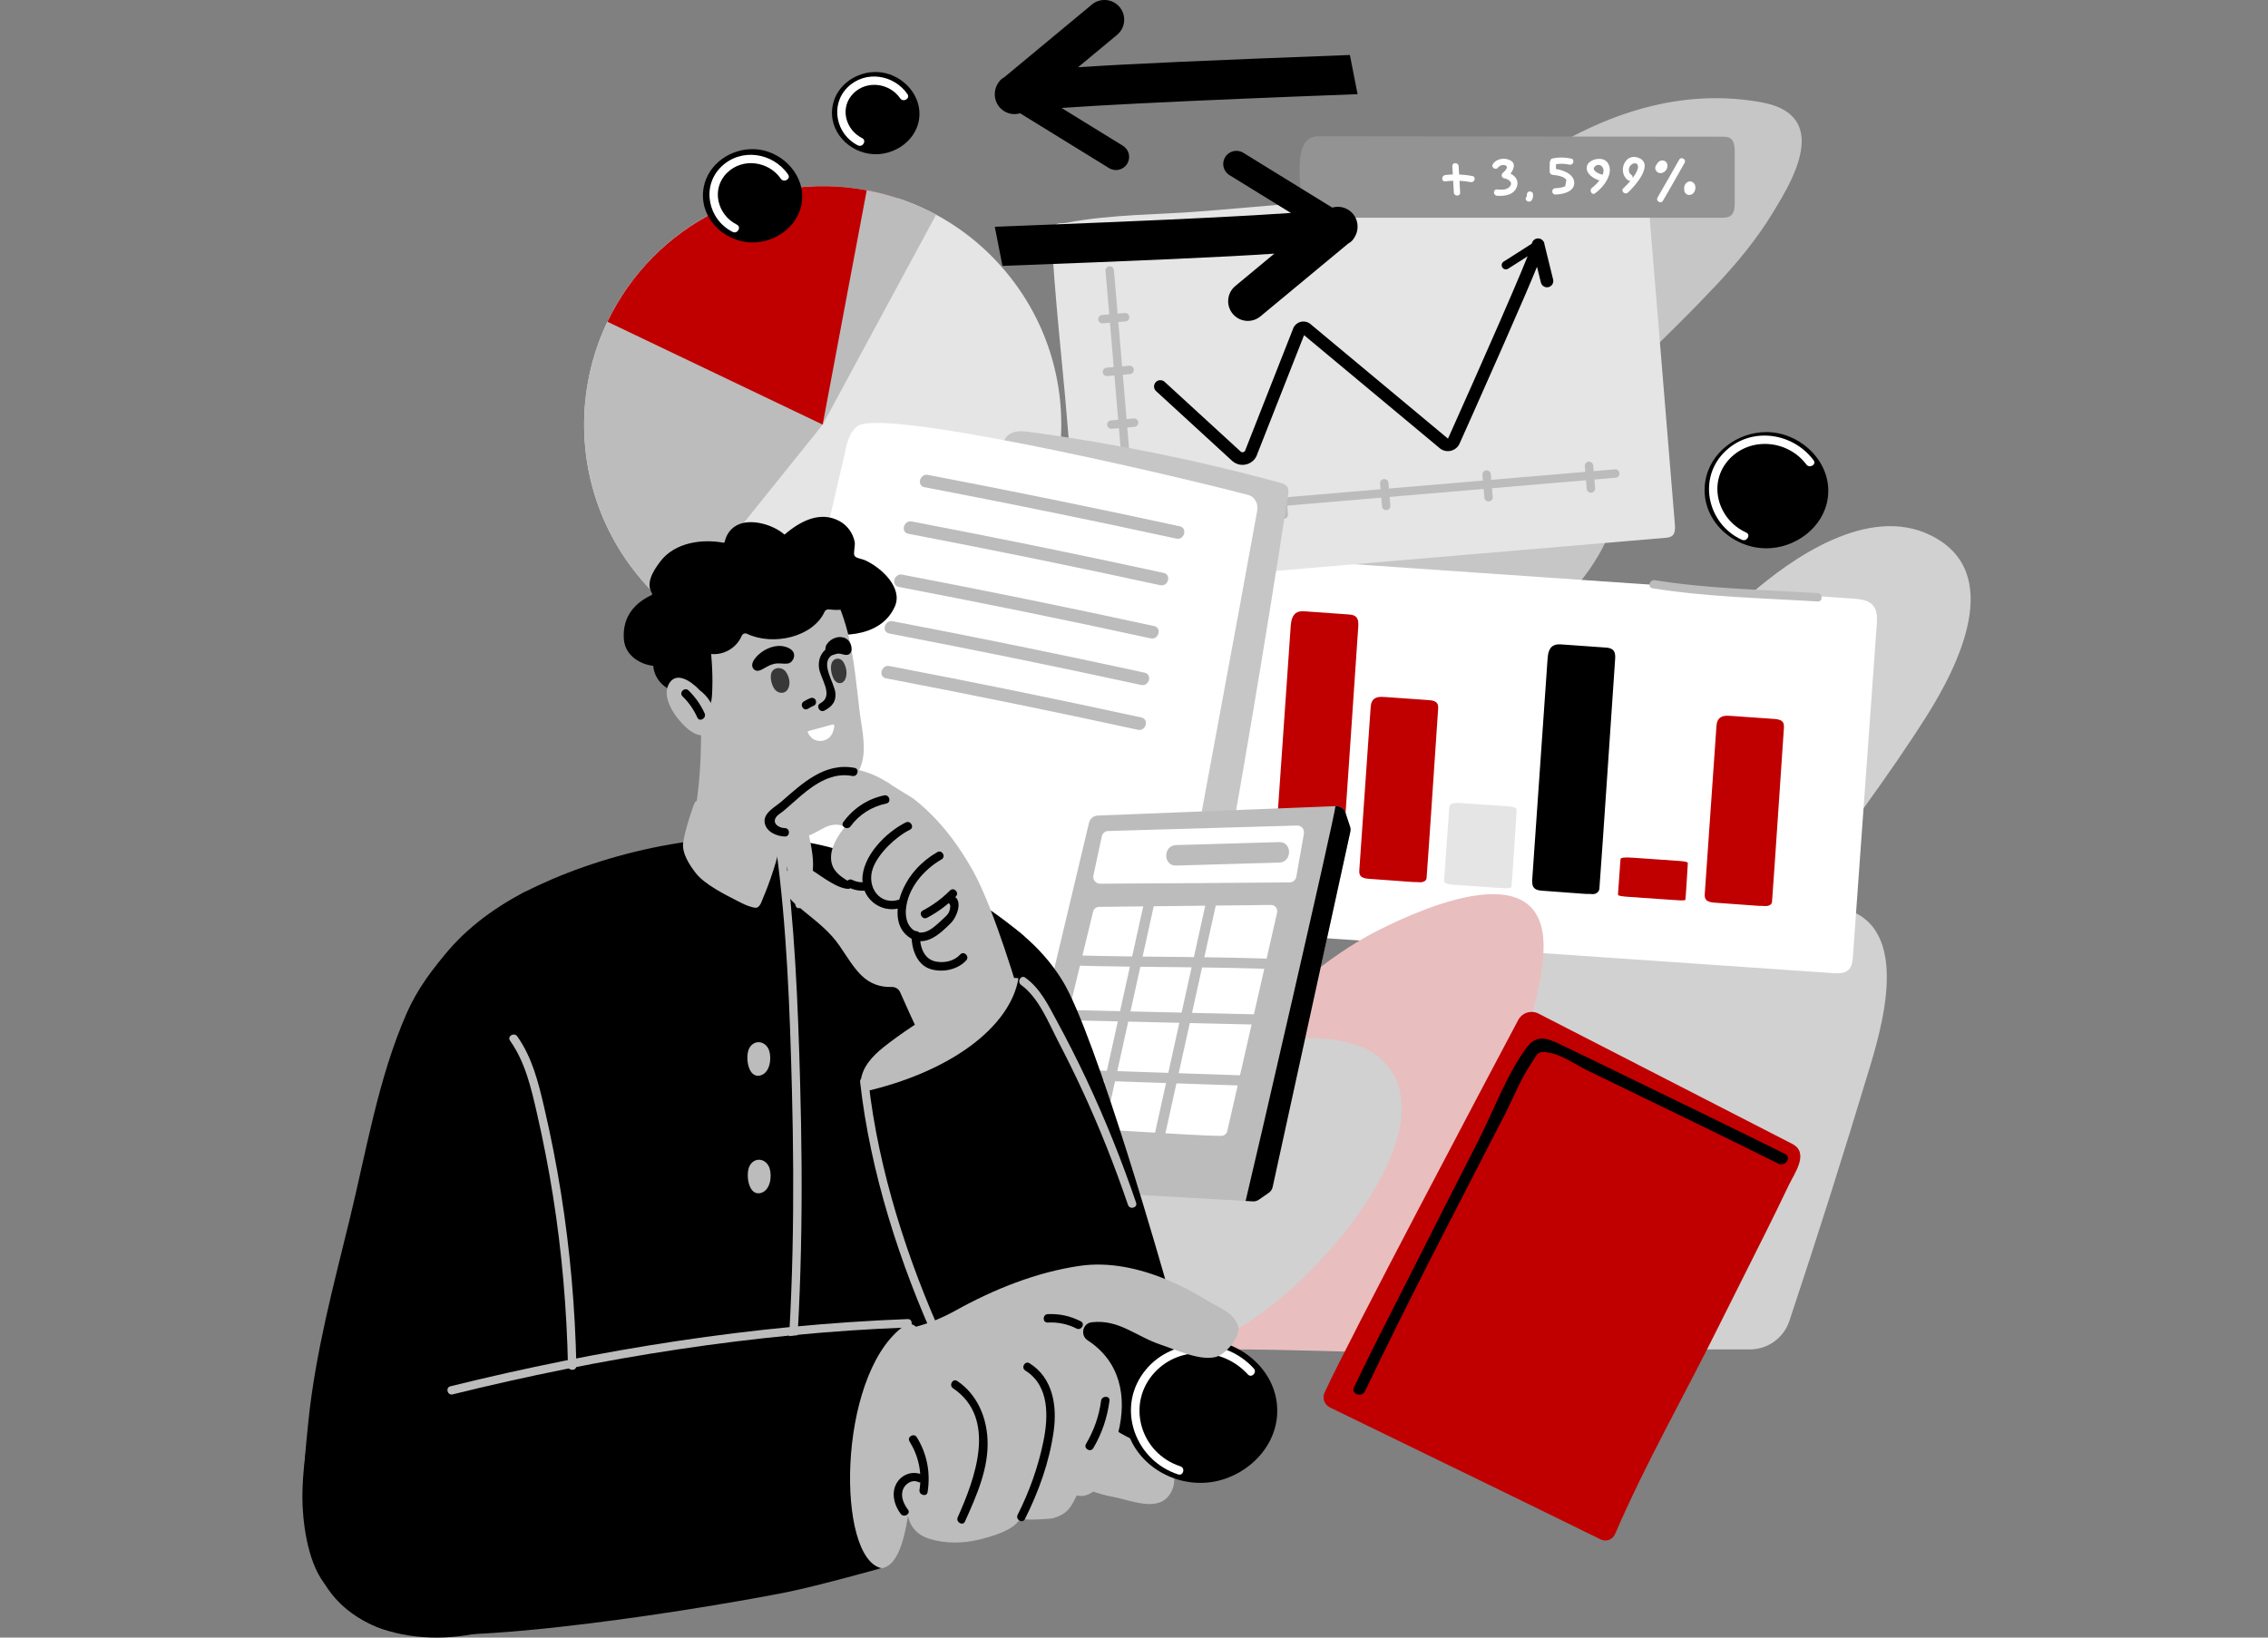 <svg width="576" height="416" viewBox="0 0 576 416" fill="none" xmlns="http://www.w3.org/2000/svg">
<rect x="0" y="0" width="576" height="416" fill="#808080" stroke="none"/>
<g clip-path="url(#clip0_3991_293)">
<path d="M457.511 34.604C457.257 32.355 456.295 30.329 454.282 28.752C452.02 26.98 449.113 26.267 446.276 25.801C404.342 18.893 367.426 54.965 342.638 83.984C319.808 110.71 302.702 142.521 298.721 177.813C298.414 180.538 339.592 193.272 346.298 195.48C354.949 198.33 388.178 163.142 399.787 149.632C404.913 143.669 409.161 136.723 410.636 128.903C411.632 123.632 411.372 116.612 405.966 113.745C403.302 112.334 399.818 112.111 396.211 112.486C396.988 111.649 397.748 110.794 398.531 109.96C410.633 97.061 423.846 85.267 435.924 72.368C441.151 66.787 446.084 60.851 450.072 54.307C452.885 49.698 458.25 41.199 457.511 34.604Z" fill="#C6C6C6"/>
<path d="M444.439 342.788C448.977 342.788 453.006 339.877 454.441 335.568C461.67 313.887 468.17 293.31 474.957 270.825C478.982 257.491 485.516 232.115 464.645 230.164C463.007 230.012 461.373 230.005 459.745 230.13C457.902 230.272 456.754 228.141 457.831 226.639C468.447 211.829 479.539 197.329 489.271 181.946C497.209 169.395 509.409 145.37 490.321 135.98C474.626 128.261 455.366 141.433 444.054 151.384C430.146 163.621 392.456 221.091 383.17 230.11C373.652 239.358 353.328 309.781 348.793 342.788H444.439Z" fill="#D1D1D1"/>
<path d="M466.178 247.239C465.901 247.229 465.624 247.212 465.354 247.192C412.355 243.542 359.355 239.888 306.356 236.238C304.809 236.13 303.151 235.988 301.939 235.175C300.075 233.919 300.055 231.66 300.197 229.728C301.369 213.841 302.54 197.954 303.712 182.064C304.296 174.119 304.884 166.177 305.468 158.232C305.88 152.653 303.01 140.508 312.91 141.19C365.443 144.813 417.973 148.439 470.507 152.062C472.08 152.17 473.772 152.319 474.984 153.163C476.771 154.409 476.784 156.587 476.649 158.468C474.62 186.72 472.59 214.969 470.561 243.221C470.466 244.541 470.254 246.044 468.923 246.783C468.143 247.219 467.157 247.273 466.178 247.239Z" fill="white"/>
<path d="M338.181 222.566C337.675 222.6 337.158 222.562 336.652 222.525C333.201 222.269 329.746 222.012 326.296 221.755C325.58 221.701 324.8 221.624 324.273 221.154C323.587 220.543 323.598 219.527 323.662 218.639C325.039 198.818 326.414 178.997 327.791 159.176C327.889 157.775 328.156 156.124 329.486 155.516C330.145 155.216 330.911 155.263 331.641 155.314C335.217 155.567 338.792 155.823 342.365 156.077C343.047 156.124 343.78 156.195 344.296 156.624C345.022 157.231 345.019 158.288 344.955 159.2C344.283 168.962 341.392 212.071 340.707 221.124C340.639 222.022 339.805 222.684 338.857 222.596C338.563 222.572 338.306 222.556 338.181 222.566Z" fill="#C00000"/>
<path d="M359.806 224.077C359.303 224.091 358.783 224.054 358.276 224.017C354.822 223.767 351.371 223.517 347.917 223.264C347.201 223.213 346.421 223.142 345.887 222.804C345.192 222.365 345.182 221.656 345.222 221.038C346.181 207.252 347.144 193.468 348.103 179.682C348.17 178.709 348.403 177.561 349.72 177.166C350.372 176.97 351.138 177.017 351.867 177.071C355.443 177.325 359.019 177.575 362.592 177.828C363.274 177.875 364.006 177.939 364.53 178.25C365.269 178.689 365.286 179.425 365.242 180.06C364.776 186.847 362.791 216.835 362.298 223.129C362.247 223.753 361.43 224.196 360.481 224.115C360.184 224.091 359.927 224.074 359.806 224.077Z" fill="#C00000"/>
<path d="M403.675 227.086C403.168 227.113 402.652 227.08 402.145 227.042C398.694 226.786 395.24 226.533 391.789 226.276C391.073 226.222 390.293 226.148 389.767 225.702C389.078 225.125 389.088 224.166 389.145 223.332C390.442 204.669 391.739 186.006 393.035 167.347C393.126 166.03 393.39 164.474 394.713 163.906C395.368 163.626 396.138 163.673 396.868 163.724C400.443 163.977 404.019 164.231 407.592 164.487C408.274 164.534 409.007 164.602 409.523 165.011C410.253 165.585 410.253 166.581 410.192 167.442C409.56 176.633 406.846 217.22 406.194 225.746C406.13 226.593 405.299 227.211 404.35 227.127C404.053 227.097 403.796 227.08 403.675 227.086Z" fill="black"/>
<path d="M425.602 228.654C425.098 228.631 424.582 228.594 424.075 228.56C420.621 228.32 417.17 228.077 413.716 227.837C413 227.787 412.22 227.729 411.67 227.628C410.95 227.493 410.903 227.338 410.913 227.206C411.126 224.234 411.342 221.263 411.555 218.292C411.568 218.082 411.74 217.842 413.03 217.826C413.669 217.819 414.435 217.869 415.164 217.92C418.74 218.167 422.316 218.416 425.892 218.663C426.574 218.71 427.31 218.764 427.847 218.859C428.607 218.994 428.664 219.156 428.654 219.294C428.553 220.756 428.195 227.226 428.039 228.58C428.023 228.715 427.232 228.766 426.284 228.698C425.98 228.678 425.726 228.661 425.602 228.654Z" fill="#C00000"/>
<path d="M447.539 230.129C447.036 230.143 446.516 230.106 446.01 230.069C442.556 229.819 439.105 229.565 435.65 229.316C434.935 229.265 434.155 229.194 433.621 228.846C432.925 228.394 432.915 227.668 432.959 227.033C433.945 212.871 434.931 198.713 435.917 184.552C435.988 183.552 436.221 182.374 437.538 181.965C438.19 181.763 438.956 181.81 439.685 181.864C443.261 182.117 446.837 182.367 450.41 182.62C451.092 182.667 451.824 182.732 452.348 183.049C453.087 183.498 453.101 184.254 453.057 184.906C452.577 191.879 450.538 222.677 450.031 229.147C449.981 229.788 449.16 230.244 448.215 230.163C447.918 230.143 447.661 230.126 447.539 230.129Z" fill="#C00000"/>
<path d="M381.422 225.595C380.919 225.581 380.399 225.544 379.892 225.51C376.438 225.267 372.987 225.024 369.533 224.777C368.817 224.727 368.037 224.666 367.49 224.494C366.777 224.268 366.74 223.947 366.761 223.67C367.196 217.474 367.632 211.278 368.071 205.082C368.101 204.643 368.29 204.133 369.587 204.005C370.228 203.94 370.995 203.991 371.728 204.042C375.303 204.292 378.879 204.541 382.455 204.788C383.137 204.835 383.87 204.893 384.403 205.051C385.156 205.277 385.2 205.612 385.183 205.895C384.974 208.948 384.13 222.427 383.873 225.257C383.846 225.537 383.049 225.706 382.101 225.635C381.8 225.615 381.547 225.598 381.422 225.595Z" fill="#E5E5E5"/>
<path d="M419.701 149.445C433.522 151.657 447.659 151.937 461.615 152.795C462.986 152.879 462.983 150.745 461.615 150.661C447.859 149.817 433.893 149.57 420.268 147.389C418.924 147.173 418.347 149.229 419.701 149.445Z" fill="#BCBCBC"/>
<path d="M270.394 242.786C269.624 236.563 267.011 230.802 265.789 224.684C264.262 217.032 265.805 209.111 265.252 201.368C264.205 186.805 260.217 172.383 257.202 158.137C255.044 147.95 254.085 129.885 239.637 130.888C233.039 131.347 226.289 134.612 220.282 137.229C213.735 140.083 207.474 143.476 201.467 147.315C201.221 147.217 200.954 147.143 200.654 147.119C189.781 146.221 183.055 156.689 183.294 166.559C183.602 179.336 191.091 191.823 196.801 202.867C203.463 215.753 208.291 228.364 211.428 242.529C213.873 253.561 216.115 267.797 223.898 276.613C227.086 280.223 230.992 279.395 235.068 277.862C241.987 275.262 248.676 271.936 254.933 268.003C264.235 262.147 271.86 254.618 270.394 242.786Z" fill="#BCBCBC"/>
<path d="M408.367 342.531C408.428 332.58 403.971 320.661 399.922 311.483C393.726 297.443 378.555 297.133 365.532 300.408C377.714 283.123 390.475 263.586 391.944 242.398C393.75 216.364 362.104 230.205 349.928 236.38C311.266 255.982 264.344 325.209 252.904 342.788C256.19 337.74 304.492 342.778 311.793 342.781C343.533 342.795 376.843 345.621 408.367 342.531Z" fill="#E9BEBE"/>
<path d="M305.12 340.965C306.754 340.59 308.368 340.124 309.955 339.544C327.473 333.145 364.443 293.912 354.243 273.581C350.312 265.748 341.263 263.901 333.267 263.684C320.615 263.34 308.003 265.501 296.074 269.675C294.301 270.293 292.835 268.179 294.048 266.744C297.006 263.246 299.801 259.605 302.391 255.793C309.195 245.782 320.895 223.111 302.368 217.577C270.435 208.038 240.893 242.793 222.203 263.526C200.9 287.159 183.095 313.949 169.649 342.789C172.104 337.589 203.639 342.323 208.812 342.512C234.612 343.457 260.545 343.086 286.359 342.633C292.64 342.525 299.028 342.367 305.12 340.965Z" fill="#D1D1D1"/>
<path d="M247.228 154.826C273.163 133.681 277.048 95.516 255.904 69.58C234.76 43.644 196.594 39.76 170.658 60.904C144.722 82.048 140.838 120.214 161.982 146.15C183.126 172.085 221.292 175.97 247.228 154.826Z" fill="#E5E5E5"/>
<path d="M208.933 107.863L159.979 72.165C154.671 79.445 151.055 87.816 149.39 96.669C145.264 118.614 153.59 141.126 171.004 155.105L208.933 107.863Z" fill="#BCBCBC"/>
<path d="M208.936 107.863L227.997 50.353C225.424 49.498 222.794 48.82 220.13 48.32C193.225 43.262 166.08 57.038 154.275 81.735L208.936 107.863Z" fill="#C00000"/>
<path d="M208.934 107.863L237.733 54.556C232.222 51.578 226.283 49.475 220.127 48.316C220.1 48.313 208.934 107.863 208.934 107.863Z" fill="#BCBCBC"/>
<path d="M415.843 44.429C415.343 44.334 414.817 44.375 414.307 44.415C390.373 46.448 366.436 48.481 342.503 50.517C330.536 51.533 318.569 52.55 306.599 53.566C294.822 54.565 282.345 54.37 270.729 56.612C269.46 56.858 268.055 56.325 267.363 57.996C266.377 60.387 269.865 93.261 270.506 100.801C271.79 115.885 273.076 130.968 274.359 146.052C274.427 146.845 274.521 147.703 275.008 148.287C275.659 149.064 276.73 149.043 277.662 148.962C326.089 144.85 374.52 140.737 422.948 136.624C423.623 136.567 424.356 136.482 424.838 135.955C425.473 135.267 425.436 134.115 425.355 133.112C423.062 105.208 420.77 77.303 418.477 49.399C418.325 47.552 417.957 45.354 416.441 44.621C416.252 44.53 416.049 44.466 415.843 44.429Z" fill="#E5E5E5"/>
<path d="M294.01 96.729C293.828 96.813 293.659 96.938 293.514 97.097C292.916 97.749 292.96 98.762 293.612 99.359L312.973 117.117C314.037 118.035 315.431 118.316 316.738 117.907C318.011 117.509 318.977 116.519 319.342 115.256L331.194 85.14L365.74 113.933C365.77 113.96 365.804 113.983 365.838 114.007C366.641 114.578 367.651 114.75 368.607 114.476C369.562 114.203 370.335 113.524 370.717 112.609C370.757 112.521 376.258 100.271 381.62 88.064C386.162 77.729 388.829 71.539 390.352 67.768L391.338 71.766C391.551 72.623 392.415 73.15 393.273 72.937C394.134 72.728 394.657 71.86 394.444 71.002L392.229 62C392.219 61.676 392.118 61.514 391.996 61.322C391.713 60.869 391.196 60.575 390.663 60.562C390.166 60.548 389.687 60.771 389.376 61.156C389.126 61.467 389.005 61.852 389.025 62.243C388.096 65.623 375.61 93.913 367.786 111.333L367.725 111.417L332.747 82.263C332.716 82.236 332.683 82.213 332.649 82.189C331.899 81.656 330.934 81.527 330.062 81.848C329.235 82.149 328.594 82.824 328.34 83.665L316.34 114.166C316.316 114.227 316.296 114.291 316.279 114.351C316.191 114.693 315.904 114.817 315.786 114.855C315.668 114.892 315.367 114.953 315.104 114.726L295.783 97.002C295.28 96.546 294.581 96.462 294.01 96.729Z" fill="black"/>
<path d="M390.161 61.192C390.121 61.212 390.08 61.233 390.04 61.26L381.875 66.46C381.379 66.777 381.233 67.435 381.547 67.932C381.865 68.428 382.51 68.584 383.02 68.259L391.184 63.059C391.681 62.742 391.829 62.084 391.512 61.587C391.222 61.128 390.641 60.969 390.161 61.192Z" fill="black"/>
<path d="M288.459 131.697C287.858 131.697 287.28 131.487 286.814 131.092C286.291 130.65 285.974 130.035 285.916 129.353L280.774 68.8C280.723 68.213 281.158 67.696 281.746 67.645C282.344 67.602 282.85 68.03 282.901 68.618L288.043 129.171C288.057 129.323 288.141 129.417 288.192 129.458C288.243 129.502 288.361 129.569 288.503 129.556L410.132 119.227C410.733 119.183 411.236 119.612 411.287 120.199C411.337 120.787 410.902 121.303 410.314 121.354L288.678 131.686C288.607 131.693 288.533 131.697 288.459 131.697Z" fill="#BCBCBC"/>
<path d="M300.039 134.003C299.492 134.003 299.023 133.581 298.979 133.027L298.489 127.267C298.439 126.679 298.874 126.163 299.462 126.112C300.053 126.062 300.566 126.497 300.617 127.085L301.106 132.845C301.157 133.433 300.721 133.949 300.134 134C300.097 134.003 300.07 134.003 300.039 134.003Z" fill="#BCBCBC"/>
<path d="M283.395 122.32C282.848 122.32 282.379 121.898 282.335 121.344C282.284 120.757 282.72 120.24 283.308 120.19L289.071 119.7C289.666 119.649 290.176 120.085 290.226 120.673C290.277 121.26 289.841 121.777 289.254 121.827L283.49 122.317C283.456 122.32 283.426 122.32 283.395 122.32Z" fill="#BCBCBC"/>
<path d="M282.256 108.926C281.705 108.926 281.239 108.507 281.195 107.95C281.145 107.362 281.58 106.846 282.168 106.795L287.928 106.305C288.536 106.261 289.033 106.69 289.083 107.278C289.134 107.865 288.698 108.382 288.111 108.433L282.35 108.922C282.316 108.926 282.286 108.926 282.256 108.926Z" fill="#BCBCBC"/>
<path d="M281.12 95.531C280.57 95.531 280.104 95.109 280.06 94.555C280.009 93.968 280.445 93.451 281.032 93.401L286.793 92.911C287.397 92.86 287.897 93.296 287.947 93.883C287.998 94.471 287.563 94.988 286.975 95.038L281.214 95.528C281.181 95.531 281.15 95.531 281.12 95.531Z" fill="#BCBCBC"/>
<path d="M279.981 82.139C279.434 82.139 278.968 81.72 278.921 81.163C278.87 80.575 279.306 80.059 279.893 80.008L285.654 79.518C286.252 79.468 286.758 79.903 286.809 80.491C286.859 81.078 286.424 81.595 285.836 81.646L280.076 82.135C280.042 82.135 280.012 82.139 279.981 82.139Z" fill="#BCBCBC"/>
<path d="M326.039 131.796C325.492 131.796 325.026 131.377 324.979 130.82L324.489 125.059C324.439 124.472 324.874 123.955 325.462 123.905C326.059 123.851 326.566 124.29 326.617 124.877L327.106 130.638C327.157 131.225 326.721 131.742 326.134 131.792C326.1 131.796 326.07 131.796 326.039 131.796Z" fill="#BCBCBC"/>
<path d="M352.042 129.586C351.495 129.586 351.026 129.168 350.982 128.61L350.492 122.85C350.442 122.262 350.877 121.746 351.465 121.695C352.059 121.645 352.569 122.08 352.62 122.668L353.109 128.428C353.16 129.016 352.724 129.532 352.137 129.583C352.103 129.586 352.073 129.586 352.042 129.586Z" fill="#BCBCBC"/>
<path d="M378.039 127.379C377.492 127.379 377.023 126.96 376.979 126.403L376.489 120.642C376.439 120.055 376.874 119.538 377.462 119.488C378.056 119.434 378.566 119.873 378.617 120.46L379.106 126.221C379.157 126.808 378.721 127.325 378.134 127.375C378.1 127.379 378.07 127.379 378.039 127.379Z" fill="#BCBCBC"/>
<path d="M404.045 125.17C403.498 125.17 403.029 124.752 402.985 124.194L402.495 118.434C402.445 117.846 402.88 117.33 403.468 117.279C404.059 117.229 404.572 117.664 404.622 118.252L405.112 124.012C405.163 124.6 404.727 125.116 404.14 125.167C404.106 125.17 404.075 125.17 404.045 125.17Z" fill="#BCBCBC"/>
<path d="M464.327 124.526C464.334 125.259 464.283 126.002 464.165 126.755C463.011 134.112 455.869 139.285 448.626 139.285C439.641 139.285 431.648 131.63 433.08 122.348C434.235 114.872 441.272 109.763 448.626 109.763C456.733 109.767 464.236 116.419 464.327 124.526Z" fill="black"/>
<path d="M460.592 116.917C455.132 109.616 444.175 108.279 437.685 115.117C431.114 122.039 433.856 133.249 442.399 137.126C443.642 137.69 444.726 135.849 443.476 135.282C436.233 131.997 433.552 122.647 439.195 116.626C444.614 110.845 454.106 111.784 458.752 117.994C459.563 119.081 461.416 118.017 460.592 116.917Z" fill="white"/>
<path d="M203.742 50.204C203.725 50.791 203.661 51.389 203.546 51.987C202.402 57.855 196.516 61.796 190.702 61.58C183.489 61.313 177.303 54.931 178.728 47.526C179.876 41.56 185.677 37.67 191.58 37.889C198.086 38.133 203.911 43.697 203.742 50.204Z" fill="black"/>
<path d="M200.151 44.323C196.278 38.724 188.154 37.478 183.139 42.391C178.061 47.368 179.834 55.8 186.067 58.913C187.293 59.524 188.373 57.684 187.144 57.069C182.143 54.571 180.529 47.956 184.649 43.901C188.609 40.001 195.217 40.933 198.307 45.4C199.084 46.521 200.934 45.454 200.151 44.323Z" fill="white"/>
<path d="M233.516 29.147C233.502 29.663 233.445 30.19 233.343 30.72C232.334 35.893 227.151 39.364 222.025 39.175C215.67 38.939 210.22 33.317 211.476 26.79C212.489 21.533 217.598 18.105 222.798 18.298C228.532 18.511 233.664 23.413 233.516 29.147Z" fill="black"/>
<path d="M230.459 23.9C227.001 18.899 219.748 17.785 215.271 22.171C210.739 26.612 212.309 34.148 217.877 36.927C219.103 37.538 220.184 35.698 218.954 35.084C214.622 32.919 213.204 27.196 216.78 23.677C220.211 20.301 225.941 21.104 228.615 24.974C229.392 26.098 231.242 25.031 230.459 23.9Z" fill="white"/>
<path d="M290.694 273.669C281.803 297.076 267.108 317.491 247.834 333.456C246.372 334.665 248.466 336.738 249.918 335.539C269.597 319.237 284.46 298.335 293.533 274.453C294.205 272.68 291.359 271.913 290.694 273.669Z" fill="white"/>
<path d="M325.647 122.79C325.434 122.716 325.218 122.652 325.005 122.594C304.155 116.915 282.929 112.616 261.515 109.736C259.617 109.48 257.466 109.307 256.018 110.56C254.92 111.509 254.545 113.022 254.228 114.436C248.555 139.768 243.413 165.217 238.81 190.765C238.564 192.126 238.334 193.591 238.928 194.837C239.479 195.999 240.637 196.731 241.748 197.373C247.856 200.891 292.782 235.303 302.807 243.829C303.689 244.578 304.85 245.351 305.914 244.896C306.88 244.484 307.194 243.292 307.386 242.258C314.551 203.505 321.129 164.643 327.119 125.691C327.22 125.039 327.308 124.333 326.987 123.759C326.707 123.26 326.197 122.983 325.647 122.79Z" fill="#C6C6C6"/>
<path d="M270.04 126.068C285.032 127.122 299.784 129.671 314.263 133.689C315.675 134.081 316.276 131.889 314.868 131.501C300.19 127.429 285.231 124.869 270.04 123.799C268.581 123.698 268.588 125.967 270.04 126.068Z" fill="white"/>
<path d="M299.519 138.852C302.858 139.727 306.194 140.601 309.534 141.473C310.949 141.844 311.553 139.653 310.138 139.285C306.799 138.41 303.463 137.536 300.123 136.664C298.708 136.293 298.104 138.481 299.519 138.852Z" fill="white"/>
<path d="M316.943 125.714C292.446 119.352 223.566 103.594 217.694 108.301C215.321 110.202 214.996 113.339 214.335 116.131C212.808 122.584 211.34 129.047 209.84 135.506C209.715 136.047 209.719 136.543 209.81 136.995C205.971 154.685 202.314 172.413 198.887 190.187C196.543 202.343 194.294 214.519 192.143 226.712C191.019 233.091 189.54 239.506 196.925 242.218C200.75 243.622 205.187 243.17 209.178 243.302C215.506 243.511 221.827 243.849 228.138 244.328C241.516 245.341 254.847 246.952 268.077 249.187C274.709 250.308 285.75 255.056 291.311 249.174C295.357 244.895 297.339 237.345 298.635 230.528C299.837 230.443 300.918 229.707 301.205 228.124C306.827 196.964 313.651 160.993 319.273 129.834C319.594 128.068 318.817 126.2 316.943 125.714Z" fill="white"/>
<path d="M234.793 123.759C256.171 127.849 277.494 132.201 298.76 136.824C300.796 137.266 301.664 134.139 299.621 133.697C278.355 129.074 257.032 124.718 235.654 120.633C233.615 120.241 232.74 123.368 234.793 123.759Z" fill="#BCBCBC"/>
<path d="M230.697 135.593C252.074 139.683 273.394 144.035 294.663 148.658C296.699 149.1 297.567 145.973 295.524 145.531C274.258 140.908 252.935 136.552 231.558 132.467C229.518 132.075 228.644 135.202 230.697 135.593Z" fill="#BCBCBC"/>
<path d="M228.274 149.1C249.651 153.189 270.975 157.542 292.24 162.164C294.277 162.607 295.144 159.48 293.102 159.038C271.836 154.415 250.512 150.059 229.135 145.973C227.095 145.582 226.221 148.705 228.274 149.1Z" fill="#BCBCBC"/>
<path d="M225.85 160.936C247.227 165.025 268.551 169.378 289.817 174C291.853 174.443 292.721 171.316 290.678 170.873C269.412 166.251 248.088 161.895 226.711 157.809C224.671 157.418 223.797 160.541 225.85 160.936Z" fill="#BCBCBC"/>
<path d="M225.028 172.318C246.405 176.404 267.728 180.759 288.994 185.382C291.031 185.824 291.898 182.698 289.855 182.255C268.589 177.633 247.266 173.277 225.889 169.191C223.849 168.799 222.975 171.926 225.028 172.318Z" fill="#BCBCBC"/>
<path d="M438.116 55.278C437.825 55.305 437.532 55.308 437.248 55.308C402.732 55.308 368.216 55.308 333.7 55.305C332.809 55.305 331.793 55.244 331.219 54.488C330.793 53.927 330.736 53.14 330.702 52.411C330.469 47.414 327.903 34.616 334.764 34.616C368.996 34.653 403.228 34.691 437.461 34.724C438.176 34.724 438.943 34.741 439.534 35.194C440.479 35.92 440.57 37.402 440.57 38.678C440.567 42.936 440.567 47.194 440.564 51.452C440.564 52.59 440.506 53.877 439.736 54.63C439.294 55.065 438.713 55.224 438.116 55.278Z" fill="#939393"/>
<path d="M394.761 41.777C396.041 41.527 397.324 41.544 398.597 41.824C399.6 42.044 400.029 40.501 399.023 40.281C397.459 39.937 395.906 39.927 394.336 40.234C393.326 40.433 393.755 41.976 394.761 41.777Z" fill="white"/>
<path d="M368.848 42.217C368.977 44.448 369.105 46.68 369.23 48.912C369.287 49.935 370.888 49.942 370.83 48.912C370.702 46.68 370.574 44.448 370.449 42.217C370.388 41.19 368.788 41.183 368.848 42.217Z" fill="white"/>
<path d="M367.044 46.07C369.218 45.806 371.369 45.853 373.524 46.255C374.53 46.444 374.962 44.901 373.949 44.712C371.653 44.283 369.367 44.189 367.044 44.472C366.038 44.594 366.024 46.195 367.044 46.07Z" fill="white"/>
<path d="M380.517 42.503C380.892 41.912 382.28 41.642 382.661 42.287C382.958 42.79 381.959 43.651 381.621 43.955C381.206 44.33 381.378 45.205 381.976 45.292C383.036 45.451 384.498 46.336 383.333 47.514C382.54 48.318 381.219 48.206 380.19 48.129C379.163 48.051 379.166 49.651 380.19 49.729C382.162 49.878 384.643 49.527 385.282 47.295C385.845 45.326 384.164 44.016 382.401 43.753C382.519 44.198 382.638 44.644 382.756 45.09C383.742 44.202 385.386 41.953 383.83 40.896C382.368 39.903 380.078 40.217 379.139 41.7C378.582 42.567 379.967 43.371 380.517 42.503Z" fill="white"/>
<path d="M387.779 49.642C387.799 49.8 387.701 49.939 387.617 50.06C387.036 50.914 388.424 51.715 388.998 50.867C389.346 50.357 389.403 49.814 389.319 49.216C389.258 48.787 388.711 48.551 388.336 48.656C387.877 48.787 387.718 49.213 387.779 49.642Z" fill="white"/>
<path d="M393.596 41.238C393.549 42.038 393.542 42.832 393.58 43.632C393.6 44.084 393.931 44.402 394.38 44.432C395.237 44.486 397.405 44.807 397.797 45.746C397.702 46.266 397.611 46.786 397.52 47.309C397.199 47.454 396.868 47.559 396.527 47.633C396.024 47.755 395.518 47.805 395.001 47.812C393.971 47.822 393.968 49.423 395.001 49.413C396.808 49.392 399.924 48.761 399.809 46.357C399.695 43.946 396.298 42.957 394.38 42.835C394.647 43.102 394.913 43.369 395.18 43.635C395.143 42.835 395.15 42.041 395.197 41.241C395.258 40.211 393.657 40.215 393.596 41.238Z" fill="white"/>
<path d="M406.68 44.293C405.866 44.09 403.915 43.145 405.194 42.166C406.278 41.338 407.423 42.47 407.237 43.577C406.96 45.205 405.566 46.748 404.31 47.717C403.506 48.335 404.303 49.726 405.117 49.098C406.67 47.903 408.078 46.322 408.669 44.411C409.142 42.878 408.723 40.937 406.997 40.457C405.67 40.089 403.388 40.71 403.03 42.223C402.598 44.057 404.752 45.465 406.255 45.839C407.254 46.086 407.679 44.543 406.68 44.293Z" fill="white"/>
<path d="M414.299 44.415C413.421 43.814 413.523 42.554 414.225 41.889C414.583 41.551 415.468 41.227 415.839 41.774C416.268 42.409 415.761 43.456 415.458 43.983C414.627 45.428 413.523 46.677 412.297 47.795C411.534 48.49 412.668 49.618 413.428 48.926C415.154 47.356 420.475 41.437 415.876 40.005C412.459 38.941 410.805 43.959 413.492 45.799C414.343 46.38 415.147 44.992 414.299 44.415Z" fill="white"/>
<path d="M426.453 40.569C424.643 43.786 422.813 46.987 420.959 50.182C420.443 51.073 421.824 51.88 422.34 50.989C424.194 47.798 426.024 44.593 427.834 41.376C428.341 40.477 426.96 39.67 426.453 40.569Z" fill="white"/>
<path d="M428.374 47.227C427.28 47.74 427.709 49.364 428.82 49.513C430.039 49.675 430.745 48.368 430.556 47.301C430.36 46.197 429.148 45.647 428.276 46.467C427.523 47.176 427.54 48.419 428.266 49.135C428.999 49.861 430.13 48.729 429.398 48.003C429.262 47.872 429.357 47.669 429.347 47.652C429.087 47.467 428.969 47.45 428.992 47.605C428.996 47.659 428.996 47.713 428.989 47.767C428.851 47.98 429.046 48.675 429.181 48.615C430.113 48.172 429.303 46.791 428.374 47.227Z" fill="white"/>
<path d="M421.315 41.442C420.37 41.715 420.056 42.91 420.772 43.599C421.528 44.325 422.676 43.93 423.183 43.133C423.682 42.353 423.608 41.114 422.578 40.814C421.582 40.52 420.765 41.34 420.603 42.266C420.424 43.272 421.967 43.704 422.146 42.691C422.156 42.64 422.264 42.363 422.257 42.319C422.274 42.434 421.964 42.1 421.896 42.147C421.751 42.249 421.542 43.039 421.741 42.981C422.727 42.698 422.308 41.155 421.315 41.442Z" fill="white"/>
<path d="M276.575 209.006L255.198 298.797C254.853 300.246 255.9 301.654 257.389 301.738L318.199 305.183C318.729 305.213 319.256 305.064 319.695 304.761L322.227 303.008C322.723 302.664 323.071 302.144 323.203 301.553L342.943 211.258C343.034 210.84 343.01 210.404 342.878 209.999L341.697 206.42C341.362 205.407 340.397 204.738 339.333 204.782L278.81 207.173C277.737 207.213 276.825 207.963 276.575 209.006Z" fill="#BCBCBC"/>
<path d="M342.876 209.999L341.694 206.42C341.36 205.407 340.394 204.738 339.33 204.782L339.168 204.789C338.861 208.037 318.021 298.294 316.346 305.078L318.203 305.183C318.736 305.213 319.26 305.064 319.699 304.761L322.231 303.008C322.728 302.664 323.075 302.144 323.207 301.553L342.947 211.258C343.035 210.84 343.011 210.404 342.876 209.999Z" fill="black"/>
<path d="M279.821 212.471L277.697 222.361C277.464 223.452 278.267 224.485 279.358 224.485C287.989 224.478 320.397 224.215 327.566 224.154C328.39 224.147 329.079 223.543 329.224 222.716L331.152 211.765C331.344 210.675 330.507 209.675 329.42 209.709L281.441 211.1C280.658 211.12 279.989 211.688 279.821 212.471Z" fill="white"/>
<path d="M277.603 231.629L264.768 284.396C264.552 285.395 265.292 286.341 266.294 286.341C274.219 286.337 303.613 288.593 310.194 288.539C310.95 288.532 311.585 287.978 311.717 287.222L324.359 231.768C324.534 230.768 323.765 229.853 322.768 229.884L279.092 230.373C278.373 230.393 277.758 230.913 277.603 231.629Z" fill="white"/>
<path d="M324.873 213.919C316.148 214.172 307.419 214.422 298.694 214.676C295.355 214.774 295.341 219.974 298.694 219.879C307.419 219.626 316.148 219.376 324.873 219.123C328.213 219.025 328.23 213.825 324.873 213.919Z" fill="#BCBCBC"/>
<path d="M291.277 226.015C286.317 248.452 281.36 270.89 276.4 293.328C276.038 294.958 278.547 295.654 278.909 294.02C283.869 271.582 288.826 249.144 293.786 226.707C294.147 225.073 291.638 224.377 291.277 226.015Z" fill="#BCBCBC"/>
<path d="M306.991 226.015C301.892 249.084 296.793 272.149 291.695 295.218C291.333 296.849 293.842 297.545 294.203 295.911C299.302 272.842 304.401 249.776 309.5 226.707C309.861 225.073 307.352 224.377 306.991 226.015Z" fill="#BCBCBC"/>
<path d="M272.527 245.271C290.292 245.795 308.073 245.528 325.831 246.274C327.505 246.345 327.502 243.742 325.831 243.674C308.07 242.928 290.292 243.198 272.527 242.671C270.852 242.621 270.856 245.221 272.527 245.271Z" fill="#BCBCBC"/>
<path d="M268.866 259.109C286.857 259.531 304.844 259.95 322.835 260.368C324.51 260.409 324.51 257.806 322.835 257.768C304.844 257.35 286.857 256.928 268.866 256.509C267.192 256.468 267.192 259.068 268.866 259.109Z" fill="#BCBCBC"/>
<path d="M264.731 274.057C282.286 274.652 299.838 275.242 317.393 275.837C319.068 275.894 319.064 273.291 317.393 273.237C299.838 272.642 282.286 272.052 264.731 271.457C263.06 271.4 263.06 274 264.731 274.057Z" fill="#BCBCBC"/>
<path d="M296.16 325.778C296.16 325.778 278.362 262.784 269.738 248.96C258.669 231.219 238.896 225.472 220.446 218.118C219.203 217.622 233.834 305.262 249.823 343.158C249.748 343.398 249.728 343.668 249.796 343.975C252.483 355.813 261.941 366.946 274.739 367.709C286.347 368.401 297.706 360.277 299.06 348.456C300.04 339.909 298.311 333.906 296.16 325.778Z" fill="black"/>
<path d="M259.937 237.673C247.802 227.57 239.694 223.005 210.966 215.296C188.674 209.316 160.877 214.52 140.135 223.377C121.492 231.339 107.668 243.082 102.61 263.984C102.553 264.227 102.654 264.399 102.816 264.49C98.855 299.134 99.44 334.106 104.582 368.598C104.734 369.608 105.946 369.719 106.47 369.149C106.564 369.645 106.953 370.074 107.601 369.986C125.234 367.555 137.795 374.068 155.468 374.244C174.083 374.43 221.069 375.075 239.607 377.121C257.003 379.039 266.268 242.944 259.937 237.673Z" fill="black"/>
<path d="M217.297 141.463C217.165 141.368 217.057 141.257 216.989 141.122C216.699 140.561 217.226 138.522 217.074 137.722C216.645 135.436 215.207 133.45 213.154 132.349C208.257 129.722 203.162 132.417 199.252 135.807C196.416 133.342 191.26 131.816 187.822 133.126C185.762 133.913 184.496 135.621 184.061 137.6C184.02 137.779 183.868 137.897 183.699 137.863C178.307 136.867 171.429 137.779 167.745 142.57C165.685 145.251 164.024 148.219 165.57 150.678C165.685 150.86 165.624 151.1 165.438 151.191C161.255 153.176 158.125 156.523 158.422 162.158C158.658 166.652 162.741 168.79 165.908 169.148C166.043 171.12 167.059 173.004 168.764 174.341C170.027 175.33 171.685 175.979 173.309 176.039C174.197 178.072 175.085 180.108 175.974 182.141C176.369 183.043 177.196 183.157 177.851 182.83C177.949 182.779 178.06 182.779 178.155 182.837C183.561 186.318 191.135 187.787 196.405 183.431C199.124 181.185 200.16 177.775 201.075 174.358C202.331 169.661 203.517 164.941 204.719 160.227C204.766 160.038 204.942 159.926 205.117 159.98C212.1 162.155 223.628 162.418 227.288 154.007C229.314 149.347 223.932 144.228 219.65 142.297C218.978 142 217.881 141.885 217.297 141.463Z" fill="black"/>
<path d="M177.933 182.24C178.027 182.27 178.625 198.437 175.718 209.817C176.548 210.597 177.372 211.383 178.314 212.035C180.925 213.838 184.402 214.139 187.479 214.395C190.436 214.642 193.384 215.074 196.339 215.3C198.051 215.432 200.367 215.807 202.288 215.439C203.46 207.534 205.766 195.459 205.388 195.233C203.518 190.651 200.573 185.208 196.119 182.723C194.323 181.72 192.489 181.426 190.484 181.257C187.239 180.984 184.2 180.639 181.114 179.839C180.769 179.545 175.978 181.591 177.933 182.24Z" fill="#BCBCBC"/>
<path d="M218.284 180.503C217.565 174.439 217.021 168.283 215.688 162.314C213.753 153.642 209.1 142.597 200.111 139.234C190.174 135.517 178.345 143.793 174.378 152.636C169.438 163.647 174.895 174.122 178.467 184.582C178.312 184.863 178.248 185.207 178.342 185.622C180.263 194.101 187.324 198.926 195.462 200.783C202.823 202.465 215.161 203.559 218.591 194.712C220.273 190.387 218.811 184.927 218.284 180.503Z" fill="#BCBCBC"/>
<path d="M180.273 162.901C180.253 162.722 180.202 162.57 180.141 162.432C180.553 161.503 180.155 160.197 178.845 160.156C175.991 160.068 173.226 160.774 170.818 162.324C170.535 162.506 170.346 162.739 170.221 162.993C169.897 163.151 169.616 163.425 169.451 163.85C168.353 166.7 170.356 170.887 171.413 173.575C172.385 176.043 174.154 180.264 177.254 180.679C180.165 181.068 180.705 178.772 180.84 176.432C181.1 171.924 180.806 167.379 180.273 162.901Z" fill="black"/>
<path d="M181.691 181.929C181.387 179.43 179.84 176.897 177.713 175.347C175.478 172.974 171.585 170.316 169.775 173.926C167.985 177.495 171.807 182.641 174.323 184.856C175.653 186.028 177.48 187.26 179.337 186.615C181.238 185.957 181.917 183.769 181.691 181.929Z" fill="#BCBCBC"/>
<path d="M209.921 139.243C209.762 139.037 209.556 138.845 209.266 138.73C199.653 134.904 187.865 136.427 178.748 143.208C173.953 146.773 165.91 155.823 168.986 160.82C169.148 161.087 169.236 161.384 169.162 161.688C168.814 163.153 169.007 164.588 170.307 165.73C172.002 167.219 174.504 166.472 176.732 165.199C177.06 165.014 177.448 165.031 177.772 165.22C181.514 167.411 186.582 165.689 188.368 161.529C188.588 161.012 189.178 160.749 189.685 160.992C196.371 164.17 206.477 161.823 209.408 155.417C209.6 154.999 210.019 154.749 210.475 154.806C214.132 155.272 217.805 154.614 218.974 150.717C220.858 144.453 214.945 140.901 209.921 139.243Z" fill="black"/>
<path d="M206.319 221.968C206.555 220.445 206.549 218.831 206.329 217.082C206.066 214.982 205.657 212.895 205.093 210.856C204.894 210.13 204.698 208.586 204.121 208.029C203.837 207.756 203.351 207.796 203.206 208.195C201.207 213.814 192.705 213.854 188.079 212.129C183.719 210.504 180.275 207.195 177.338 203.694C177.03 203.326 176.558 203.565 176.443 203.92C176.284 203.954 174.069 210.4 173.522 213.908C173.09 216.701 175.079 219.679 176.686 221.762C178.982 224.734 184.212 227.279 187.555 229.005C188.622 229.555 189.736 230.106 190.901 230.406C191.313 230.514 192.012 230.727 192.418 230.474C193.181 229.994 193.471 228.88 193.802 228.103C194.261 227.026 194.693 225.939 195.099 224.842C195.912 222.647 196.979 219.51 197.607 216.89C197.726 216.397 198.408 216.356 198.587 216.829C200.147 220.965 201.474 225.145 201.96 229.559C202.189 231.639 203.969 230.497 204.884 229.447C206.991 227.043 205.897 224.673 206.319 221.968Z" fill="#BCBCBC"/>
<path d="M173.346 176.896C174.943 178.449 176.186 180.242 177.101 182.275C177.665 183.524 179.505 182.44 178.944 181.198C177.958 179.01 176.574 177.058 174.859 175.387C173.873 174.428 172.36 175.937 173.346 176.896Z" fill="black"/>
<path d="M210.338 164.513C208.545 165.61 207.782 167.45 207.978 169.527C208.241 172.316 211.959 176.682 208.319 178.664C207.113 179.319 208.187 181.163 209.396 180.508C211.233 179.508 212.357 178.303 212.175 176.118C211.945 173.366 208.066 168.406 211.415 166.36C212.584 165.64 211.513 163.793 210.338 164.513Z" fill="black"/>
<path d="M205.208 180.045C205.697 179.738 206.204 179.471 206.73 179.238C207.257 179.008 207.379 178.235 207.112 177.779C206.795 177.232 206.183 177.165 205.653 177.398C205.123 177.627 204.617 177.894 204.13 178.205C202.969 178.931 204.039 180.778 205.208 180.045Z" fill="black"/>
<path d="M199.517 170.577C198.784 169.598 197.16 169.355 196.295 170.3C195.262 171.431 195.88 173.808 196.623 174.929C197.457 176.192 199.253 176.462 200.084 175.068C200.901 173.7 200.432 171.803 199.517 170.577Z" fill="#383838"/>
<path d="M214.132 168.085C213.51 167.15 212.163 167.001 211.464 167.991C210.627 169.176 211.17 171.509 211.802 172.586C212.511 173.798 214 173.964 214.668 172.529C215.32 171.121 214.905 169.253 214.132 168.085Z" fill="#383838"/>
<path d="M212.005 142.281C216.651 144.691 217.988 150.02 215.051 154.352C214.277 155.49 216.125 156.56 216.894 155.429C220.45 150.189 218.701 143.351 213.086 140.44C211.863 139.809 210.783 141.649 212.005 142.281Z" fill="black"/>
<path d="M232.837 369.966C232.942 369.132 235.957 346.468 234.553 340.826C234.181 339.33 233.57 337.618 232.226 336.716C231.109 335.967 228.758 335.855 227.702 336.831C223.849 340.393 210.812 365.428 210.315 380.427C210.086 387.399 214.003 379.356 215.877 386.079C216.998 390.097 217.862 398.323 223.214 398.424C228.921 398.532 230.146 387.399 230.818 383.854C231.683 379.255 232.246 374.609 232.837 369.966Z" fill="#BCBCBC"/>
<path d="M188.198 152.93C189.525 153.608 190.025 155.091 189.471 156.455C188.958 157.728 191.021 158.282 191.527 157.022C192.419 154.824 191.372 152.16 189.275 151.086C188.056 150.465 186.972 152.305 188.198 152.93Z" fill="black"/>
<path d="M167.368 154.467C165.254 159.437 169.401 164.556 174.746 163.067C174.297 162.722 173.845 162.381 173.395 162.037C173.375 164.742 175.215 168.074 178.403 166.757C179.656 166.241 179.105 164.174 177.836 164.701C176.019 165.451 175.519 163.371 175.529 162.037C175.536 161.345 174.844 160.825 174.179 161.007C170.819 161.942 167.784 158.897 169.212 155.54C169.742 154.294 167.902 153.204 167.368 154.467Z" fill="black"/>
<path d="M191.107 140.656C195.531 138.262 200.927 139.025 203.442 143.675C204.097 144.883 205.938 143.806 205.286 142.597C202.206 136.904 195.443 135.881 190.03 138.812C188.821 139.467 189.899 141.311 191.107 140.656Z" fill="black"/>
<path d="M201.633 166.041C201.329 164.866 199.871 164.366 199.03 164.194C196.295 163.637 193.026 165.348 191.51 167.611C190.97 168.418 190.747 169.458 191.591 170.137C192.439 170.815 193.557 170.045 194.364 169.593C195.441 168.992 196.312 168.57 197.507 168.529C198.382 168.499 199.29 168.691 200.161 168.543C201.005 168.401 201.893 167.226 201.647 166.105C201.644 166.085 201.637 166.061 201.633 166.041Z" fill="black"/>
<path d="M216.245 164.377C215.914 162.263 214.04 161.419 212.213 162C211.355 162.273 210.541 162.834 210.001 163.631C209.468 164.417 209.258 166.227 210.896 166.396C211.848 166.494 211.879 166.136 212.794 166.041C213.672 165.947 214.671 166.646 215.512 166.254C216.214 165.923 216.359 165.11 216.245 164.377Z" fill="black"/>
<path d="M260.636 250.598C259.589 247.174 256.253 248.673 253.629 249.321C244.729 251.523 226.525 263.659 222.335 267.825C221.069 269.085 219.91 270.523 219.225 272.188C218.904 272.968 218.688 273.795 218.617 274.639C218.56 275.355 219.34 278.911 219.927 279.174C223.513 280.768 223.811 279.887 226.937 279.188C230.746 278.337 234.589 276.496 238.083 274.805C245.553 271.192 252.235 264.942 257.654 258.732C259.765 256.311 261.652 253.924 260.636 250.598Z" fill="#BCBCBC"/>
<path d="M247.276 221.533C244.653 216.789 241.57 212.271 237.869 208.293C236.049 206.338 234.084 204.511 231.97 202.877C231.345 202.394 225.622 199.098 225.639 198.798C225.514 198.734 225.389 198.686 225.267 198.656C221.752 196.444 217.488 194.959 213.746 195.269C207.446 195.789 200.598 202.482 196.066 206.345C195.742 206.621 195.584 206.939 195.536 207.263C195.162 207.695 194.979 208.303 195.236 208.968C196.478 212.193 200.439 213.02 203.613 212.656C205.943 212.385 207.324 211.295 209.357 210.265C211.403 209.232 213.122 209.309 214.597 210.032C212.652 212.477 210.819 215.448 211.079 218.413C211.319 221.148 213.297 222.559 215.404 223.829C215.469 224.521 215.637 225.173 215.891 225.774C212.48 226.179 206.683 220.938 204.974 220.361C203.407 219.831 201.894 219.638 200.5 220.729C197.14 223.353 199.571 227.557 201.982 229.647C205.153 232.399 208.54 234.735 211.359 237.892C214.094 240.955 215.894 244.997 218.838 247.843C221.07 250.004 223.711 250.815 226.416 250.717C227.347 250.683 228.212 251.179 228.59 252.03C231.058 257.598 238.116 273.317 239.405 273.084C243.447 272.347 247.013 270.784 250.437 268.512C254.104 266.074 260.178 263.281 260.057 258.064C260.026 256.717 259.645 255.404 259.267 254.107C259.081 253.465 252.625 231.207 247.276 221.533Z" fill="#BCBCBC"/>
<path d="M146.085 312.763C144.143 292.52 143.053 236.951 139.048 231.47C136.377 227.82 136.434 224.396 131.943 227.314C119.653 233.885 108.351 245.895 103.347 257.248C96.05 273.8 93.031 292.459 88.75 309.953C84.623 326.823 80.106 343.706 78.323 361.028C76.986 374.048 75.317 390.357 82.351 402.179C92.288 418.88 117.87 418.748 133.125 410.722C133.993 410.266 134.871 409.78 135.523 409.044C139.092 405.022 147.462 328.339 146.088 312.803C146.088 312.793 146.085 312.776 146.085 312.763Z" fill="black"/>
<path d="M298.11 333.114C294.01 314.123 266.694 255.11 260.113 249.491C259.609 249.063 258.853 247.337 258.664 248.472C256.618 260.803 241.524 272.355 219.06 277.416C223.24 295.096 228.963 312.378 236.324 328.991C242.639 343.243 250.064 359.654 265.275 366.248C277.826 371.691 292.238 367.19 298.15 354.504C301.426 347.488 299.697 340.461 298.11 333.114Z" fill="black"/>
<path d="M291.976 367.494C285.293 365.012 278.942 361.372 274.941 355.389C274.937 355.315 274.917 355.237 274.876 355.156L273.661 352.9C273.56 352.708 273.394 352.64 273.232 352.64C273.05 352.512 272.81 352.492 272.628 352.721C268.474 357.908 264.942 363.486 262.059 369.473C261.924 369.753 262.001 370.02 262.251 370.202C268.356 374.673 274.974 378.816 282.525 380.221C287.242 381.099 294.052 384.242 297.105 379.582C300.333 374.649 295.977 368.98 291.976 367.494Z" fill="#BCBCBC"/>
<path d="M218.443 274.843C220.983 297.663 228.533 321.103 238.045 341.944C238.615 343.19 240.452 342.109 239.888 340.866C230.555 320.421 223.069 297.24 220.577 274.843C220.425 273.493 218.291 273.476 218.443 274.843Z" fill="#BCBCBC"/>
<path d="M324.277 356.483C324.382 357.381 324.409 358.299 324.361 359.238C323.879 368.412 315.771 375.669 306.877 376.59C295.849 377.732 285.068 369.348 285.648 357.776C286.114 348.453 294.103 341.291 303.133 340.359C313.083 339.329 323.139 346.545 324.277 356.483Z" fill="black"/>
<path d="M318.423 347.635C310.9 339.345 297.106 339.568 290.356 348.78C283.542 358.086 288.442 371.052 299.223 374.55C300.534 374.976 301.094 372.916 299.791 372.494C289.522 369.161 285.893 356.445 293.328 348.547C299.77 341.706 310.758 342.364 316.914 349.144C317.839 350.164 319.345 348.651 318.423 347.635Z" fill="white"/>
<path d="M197.079 215.326C199.855 235.636 200.588 256.335 201.121 276.804C201.834 304.246 201.543 331.806 198.903 359.146C198.771 360.514 200.905 360.504 201.037 359.146C203.728 331.265 203.988 303.155 203.211 275.173C202.654 255.045 201.864 234.728 199.139 214.758C198.95 213.404 196.894 213.982 197.079 215.326Z" fill="#BCBCBC"/>
<path d="M314.426 336.862C314.399 336.767 314.369 336.673 314.335 336.578C313.217 333.404 309.445 332.124 306.815 330.5C303.503 328.457 300.048 326.627 296.452 325.128C289.432 322.2 281.686 320.455 274.075 321.586C263.182 323.203 252.478 327.475 242.723 332.894C239.553 334.657 236.2 336.075 232.695 337.003C224.655 339.137 211.702 342.848 209.852 344.695C205.78 348.764 203.636 355.072 201.812 360.38C199.688 366.559 198.304 372.934 197.493 379.414C197.423 379.974 197.649 380.386 198 380.636C198.064 380.714 198.135 380.775 198.216 380.829C198.088 381.075 198.122 381.416 198.442 381.571C200.988 382.797 203.609 383.78 206.306 384.533C206.35 384.546 206.387 384.567 206.425 384.594C210.439 387.835 216.274 388.22 221.275 388.142C224.932 388.085 227.674 386.734 229.899 384.624C230.118 384.418 230.463 384.529 230.52 384.823C231.077 387.616 232.715 389.925 236.203 390.958C240.262 392.161 244.597 392.1 248.69 391.097C251.411 390.432 257.341 388.851 258.914 386.008C259.005 385.843 259.184 385.752 259.367 385.813C260.704 386.265 266.876 385.846 267.46 385.674C270.911 384.641 271.901 383.142 273.319 380.14C273.393 379.984 273.562 379.9 273.731 379.934C274.258 380.038 274.795 380.059 275.345 379.951C277.084 379.603 278.586 378.435 279.269 376.821C281.038 372.627 282.861 368.463 283.976 364.037C286.319 354.734 284.442 345.827 276.243 340.495C274.288 339.222 274.94 336.163 277.256 335.896C277.28 335.893 277.303 335.889 277.327 335.889C284.273 335.116 288.446 339.495 294.929 341.64C298.735 342.899 304.57 345.702 308.679 344.736C311.424 344.094 315.165 339.387 314.426 336.862Z" fill="#BCBCBC"/>
<path d="M228.926 337.328C229.379 336.97 231.064 336.099 230.517 336.156C230.321 335.91 229.082 336.21 228.67 336.258C189.98 340.927 142.856 344.118 106.054 355.92C103.437 356.76 87.895 329.764 84.994 338.429C80.297 352.462 76.806 368.295 76.796 380.285C76.793 385.975 77.934 396.49 82.35 402.183C86.254 407.217 90.907 411.715 96.863 413.717C114.347 419.599 184.004 407.666 200.029 404.418C207.903 402.821 223.824 398.354 223.824 398.354C212.442 395.818 212.583 350.274 228.926 337.328Z" fill="black"/>
<path d="M217.04 195.066C209.439 193.601 203.73 199.02 198.445 203.633C196.868 205.007 193.731 206.55 194.218 209.083C194.65 211.342 197.287 212.459 199.337 212.5C200.711 212.523 200.711 210.393 199.337 210.366C197.621 210.335 195.801 208.954 197.358 207.273C197.763 206.837 198.374 206.503 198.837 206.118C200.427 204.804 201.93 203.39 203.507 202.059C207.16 198.976 211.472 196.157 216.476 197.123C217.813 197.383 218.391 195.326 217.04 195.066Z" fill="black"/>
<path d="M224.552 202.051C220.301 202.945 216.721 205.343 214.169 208.838C213.358 209.949 215.209 211.012 216.012 209.915C218.237 206.866 221.442 204.88 225.122 204.107C226.463 203.827 225.892 201.77 224.552 202.051Z" fill="black"/>
<path d="M230.025 208.928C225 211.42 218.919 217.552 219.024 223.552C219.118 228.81 224.335 232.335 229.248 230.464C230.518 229.982 229.967 227.915 228.681 228.408C223.498 230.383 219.956 225.302 221.688 220.564C223.089 216.725 227.523 212.548 231.099 210.775C232.331 210.157 231.254 208.317 230.025 208.928Z" fill="black"/>
<path d="M215.405 225.374C216.819 226.083 218.356 226.404 219.936 226.222C220.513 226.154 220.996 225.779 221.003 225.155C221.01 224.628 220.507 224.02 219.936 224.088C218.73 224.23 217.576 224.078 216.482 223.531C215.256 222.919 214.172 224.76 215.405 225.374Z" fill="black"/>
<path d="M238.051 216.461C234.056 218.758 230.838 222.208 229.075 226.493C227.475 230.383 227.093 235.772 231.203 238.291C235.106 240.685 238.8 237.163 241.458 234.516C243.379 232.602 245.05 227.381 240.728 227.31C239.354 227.287 239.354 229.421 240.728 229.444C241.805 229.461 241.164 231.47 240.938 231.862C240.576 232.49 239.955 233.007 239.425 233.5C238.618 234.249 237.807 235.013 236.929 235.674C235.238 236.951 233.289 237.542 231.551 235.887C230.261 234.661 229.94 232.727 230.075 231.048C230.507 225.646 234.61 220.902 239.131 218.302C240.32 217.62 239.246 215.773 238.051 216.461Z" fill="black"/>
<path d="M241.255 226.22C239.219 228.266 236.929 229.951 234.376 231.291C233.161 231.93 234.238 233.773 235.454 233.135C238.162 231.713 240.606 229.897 242.764 227.729C243.733 226.753 242.227 225.244 241.255 226.22Z" fill="black"/>
<path d="M231.484 237.538C231.467 240.857 232.746 245.034 236.245 246.151C239.324 247.137 243.187 246.367 245.388 243.97C246.314 242.96 244.811 241.448 243.879 242.461C242.353 244.125 239.983 244.669 237.788 244.287C234.577 243.727 233.601 240.414 233.618 237.538C233.624 236.163 231.49 236.163 231.484 237.538Z" fill="black"/>
<path d="M279.64 355.839C279.12 359.749 277.817 363.406 275.815 366.799C275.116 367.985 276.959 369.058 277.658 367.877C279.863 364.142 281.207 360.134 281.778 355.839C281.953 354.482 279.819 354.495 279.64 355.839Z" fill="black"/>
<path d="M260.397 348.157C266.566 352.013 266.276 359.918 264.983 366.199C263.652 372.675 261.42 378.912 258.449 384.814C257.835 386.036 259.675 387.12 260.293 385.891C263.801 378.922 266.509 371.365 267.596 363.612C268.501 357.146 267.424 350.031 261.475 346.314C260.306 345.584 259.232 347.431 260.397 348.157Z" fill="black"/>
<path d="M274.476 335.646C271.856 334.312 269.037 333.681 266.096 333.832C264.728 333.903 264.721 336.037 266.096 335.967C268.665 335.835 271.103 336.321 273.399 337.489C274.618 338.111 275.702 336.27 274.476 335.646Z" fill="black"/>
<path d="M242.039 352.661C253.354 360.292 247.624 375.615 243.238 385.421C242.681 386.663 244.521 387.751 245.081 386.498C248.029 379.903 251.2 372.887 250.791 365.492C250.47 359.684 248.026 354.126 243.119 350.817C241.975 350.051 240.904 351.898 242.039 352.661Z" fill="black"/>
<path d="M230.998 366.177C233.297 369.909 234.206 374.119 233.527 378.458C233.318 379.802 235.374 380.379 235.583 379.025C236.353 374.106 235.455 369.348 232.838 365.1C232.119 363.932 230.275 365.002 230.998 366.177Z" fill="black"/>
<path d="M234.247 374.622C231.931 373.586 229.25 374.403 227.852 376.554C226.218 379.069 227.058 382.321 228.747 384.563C229.564 385.647 231.414 384.583 230.59 383.486C229.571 382.132 228.747 380.366 229.24 378.63C229.692 377.033 231.536 375.73 233.177 376.466C234.416 377.02 235.5 375.183 234.247 374.622Z" fill="black"/>
<path d="M230.518 335.085C191.325 336.577 152.437 342.756 114.392 352.157C113.059 352.484 113.626 354.544 114.96 354.213C152.825 344.857 191.511 338.704 230.518 337.219C231.885 337.168 231.892 335.034 230.518 335.085Z" fill="#BCBCBC"/>
<path d="M129.531 264.349C133.414 269.853 134.88 276.343 136.366 282.809C137.959 289.741 139.317 296.727 140.434 303.751C142.714 318.051 143.933 332.479 144.25 346.951C144.28 348.322 146.414 348.326 146.384 346.951C146.063 332.287 144.8 317.669 142.494 303.183C141.323 295.826 139.887 288.509 138.192 281.252C136.71 274.904 135.177 268.668 131.372 263.272C130.592 262.158 128.738 263.225 129.531 264.349Z" fill="#BCBCBC"/>
<path d="M259.318 250.2C263.873 253.489 266.338 259.911 268.856 264.75C270.977 268.822 273.003 272.942 274.931 277.109C279.3 286.556 283.116 296.234 286.476 306.083C286.918 307.377 288.978 306.82 288.532 305.516C284.902 294.873 280.729 284.426 275.941 274.249C273.567 269.204 271.045 264.23 268.387 259.331C266.179 255.262 264.214 251.119 260.391 248.357C259.28 247.55 258.213 249.4 259.318 250.2Z" fill="#BCBCBC"/>
<path d="M195.353 266.931C194.549 264.423 191.628 263.933 190.321 266.212C189.163 268.231 189.903 274.205 193.235 273.158C195.559 272.429 195.991 268.917 195.353 266.931Z" fill="#BCBCBC"/>
<path d="M195.456 296.795C194.652 294.286 191.732 293.796 190.425 296.075C189.267 298.095 190.006 304.068 193.339 303.021C195.662 302.292 196.094 298.78 195.456 296.795Z" fill="#BCBCBC"/>
<path d="M209.434 188.043C208.394 188.418 206.901 188.198 206.111 187.425C205.75 187.074 205.463 186.662 205.203 186.23C205.074 186.017 205.179 185.743 205.419 185.679C207.029 185.254 210.112 184.406 211.439 184.045C211.699 183.974 211.942 184.2 211.899 184.467C211.655 186.044 211.132 187.432 209.434 188.043Z" fill="white"/>
<path d="M252.643 57.599C294.05 56.049 330.946 54.347 337.369 53.155C338.439 52.567 339.692 52.385 340.904 52.665C342.42 53.017 343.697 54.056 344.338 55.478C345.03 57.004 344.905 58.851 344.017 60.273C343.646 60.867 343.325 61.384 342.427 61.853L320.114 80.364C317.987 82.13 314.833 81.839 313.067 79.709C311.301 77.582 311.595 74.428 313.722 72.662L323.636 64.433C310.943 65.291 289.883 66.226 254.594 67.543L252.643 57.599Z" fill="black"/>
<path d="M341.881 54.948C341.773 54.86 341.655 54.776 341.53 54.698L315.756 38.811C314.189 37.845 312.133 38.332 311.164 39.898C310.201 41.468 310.644 43.498 312.254 44.49L338.028 60.377C339.595 61.343 341.651 60.857 342.617 59.29C343.508 57.845 343.167 55.988 341.881 54.948Z" fill="black"/>
<path d="M344.782 23.922C303.375 25.472 266.478 27.174 260.056 28.366C258.986 28.953 257.733 29.136 256.521 28.855C255.004 28.504 253.728 27.464 253.087 26.043C252.394 24.517 252.519 22.669 253.407 21.248C253.779 20.654 254.1 20.137 254.998 19.668L277.31 1.15C279.438 -0.616 282.591 -0.325 284.357 1.805C286.123 3.933 285.83 7.086 283.702 8.852L273.789 17.085C286.481 16.227 307.541 15.292 342.83 13.971L344.782 23.922Z" fill="black"/>
<path d="M255.545 26.57C255.653 26.657 255.771 26.742 255.896 26.819L281.67 42.706C283.237 43.672 285.293 43.186 286.262 41.619C287.225 40.049 286.782 38.02 285.172 37.027L259.398 21.14C257.831 20.174 255.775 20.66 254.806 22.227C253.914 23.672 254.259 25.529 255.545 26.57Z" fill="black"/>
<path d="M390.749 257.49C388.868 256.525 386.565 257.244 385.576 259.111C377.313 274.697 342.865 339.772 336.402 353.738C335.741 355.166 336.348 356.851 337.763 357.54C348.832 362.919 395.193 385.447 406.504 391.056C407.902 391.748 409.57 391.117 410.188 389.685C417.836 371.873 427.683 354.676 436.276 337.347C440.311 329.21 444.437 321.119 448.479 312.985C450.455 309.007 452.41 305.023 454.321 301.015C455.719 298.081 459.595 292.854 455.168 290.578L390.749 257.49Z" fill="#C00000"/>
<path d="M453.362 293.144C440.153 286.58 426.873 280.15 413.603 273.708C407.761 270.871 401.936 267.998 396.068 265.212C392.637 263.585 390.122 262.832 387.63 266.229C382.585 273.103 379.31 282.217 375.44 289.787C369.362 301.687 363.315 313.603 357.294 325.529C352.783 334.467 348.174 343.371 343.869 352.414C343.045 354.142 345.871 355.101 346.688 353.383C357.936 329.753 370.159 306.542 382.106 283.264C384.314 278.965 386.225 274.045 388.953 270.041C390.527 267.728 390.294 266.661 394.14 267.572C397.128 268.282 400.37 270.588 403.135 271.925C419.343 279.776 435.568 287.603 451.698 295.619C453.393 296.456 455.081 293.995 453.362 293.144Z" fill="black"/>
</g>
<defs>
<clipPath id="clip0_3991_293">
<rect width="576" height="416" fill="white"/>
</clipPath>
</defs>
</svg>
